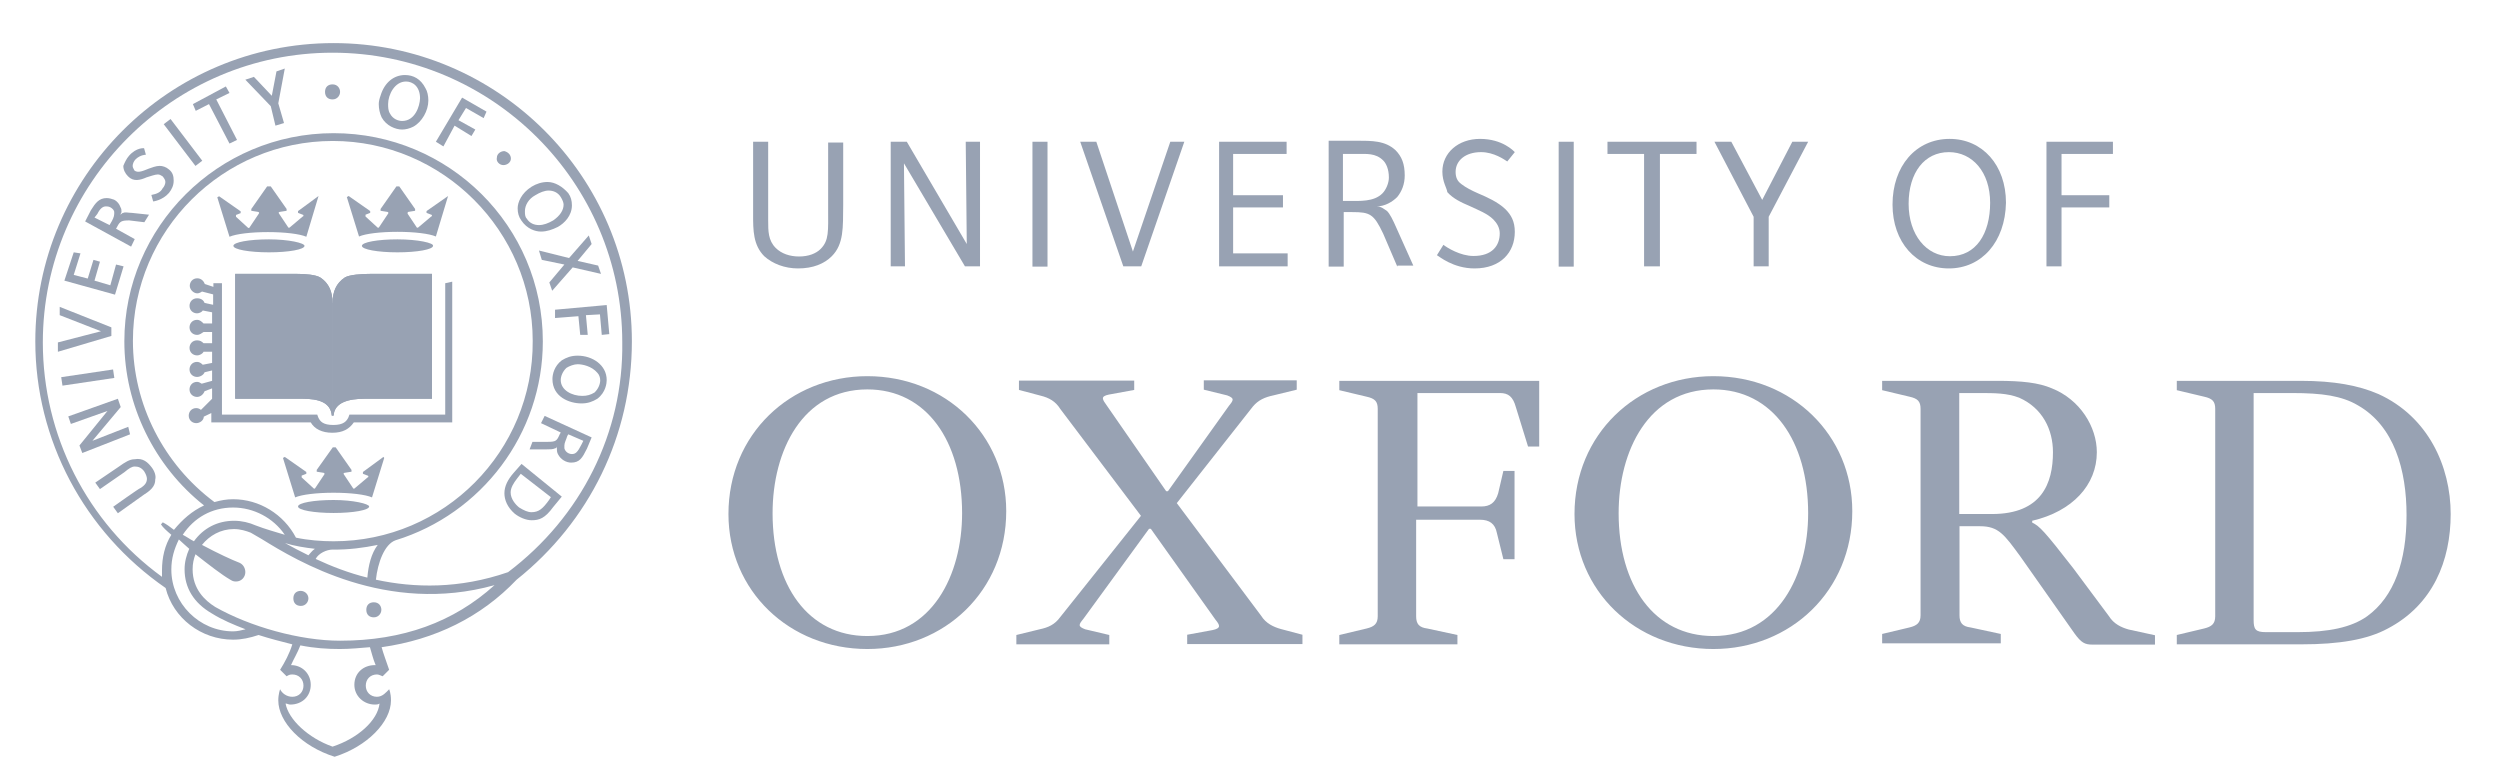 <?xml version="1.0" encoding="UTF-8"?>
<!-- Generator: Adobe Illustrator 27.3.1, SVG Export Plug-In . SVG Version: 6.00 Build 0)  -->
<svg xmlns="http://www.w3.org/2000/svg" xmlns:xlink="http://www.w3.org/1999/xlink" version="1.1" id="Layer_1" x="0px" y="0px" viewBox="0 0 963 300" style="enable-background:new 0 0 963 300;" xml:space="preserve">
<style type="text/css">
	.st0{fill:#98A2B3;}
</style>
<g>
	<g>
		<path class="st0" d="M128.1,116.7c0-4.3-1.4-7.6-4.7-9.8c-1.8-1.1-5.8-1.4-9-1.4H90.6v48.1h26c6.1,0,10.8,1.4,11.2,6.5h0.4V116.7z    "></path>
		<path class="st0" d="M128.1,116.7c0-4.3-1.4-7.6-4.7-9.8c-1.8-1.1-5.8-1.4-9-1.4H90.6v48.1h26c6.1,0,10.8,1.4,11.2,6.5h0.4V116.7z    "></path>
	</g>
	<g>
		<path class="st0" d="M128.1,116.7c0-4.3,1.4-7.6,4.7-9.8c1.8-1.1,6.5-1.4,9.8-1.4h23.8v48.1h-26c-6.1,0-11.6,1.4-11.9,6.5h-0.4    V116.7z"></path>
		<path class="st0" d="M128.1,116.7c0-4.3,1.4-7.6,4.7-9.8c1.8-1.1,6.5-1.4,9.8-1.4h23.8v48.1h-26c-6.1,0-11.6,1.4-11.9,6.5h-0.4    V116.7z"></path>
	</g>
	<path class="st0" d="M171.5,109.1v50.6h-36.9l-0.4,1.1c-0.7,1.4-1.8,2.9-5.8,2.9c-4,0-5.1-1.4-5.8-2.9l-0.4-1.1H85.5v-50.6h-3.3   v1.4l-3.3-1.1c-0.4-1.1-1.4-2.2-2.9-2.2c-1.8,0-2.9,1.4-2.9,2.9c0,1.4,1.4,2.9,2.9,2.9c0.7,0,1.4-0.4,1.8-0.7l4.3,1.1v4l-3.3-0.7   c-0.4-1.1-1.4-1.8-2.9-1.8c-1.8,0-2.9,1.4-2.9,2.9c0,1.8,1.4,2.9,2.9,2.9c0.7,0,1.8-0.4,2.2-1.1l3.6,0.7v4.3h-3.3   c-0.7-0.7-1.4-1.4-2.5-1.4c-1.8,0-2.9,1.4-2.9,2.9c0,1.8,1.4,2.9,2.9,2.9c1.1,0,1.8-0.7,2.5-1.1h3.3v4.3h-3.3   c-0.7-0.7-1.4-1.1-2.5-1.1c-1.8,0-2.9,1.4-2.9,2.9c0,1.8,1.4,2.9,2.9,2.9c1.1,0,2.2-0.7,2.5-1.4h3.3v4.3l-3.6,0.7   c-0.7-0.7-1.4-1.1-2.2-1.1c-1.8,0-2.9,1.4-2.9,2.9c0,1.8,1.4,2.9,2.9,2.9c1.1,0,2.5-0.7,2.9-1.8l2.9-0.7v4l-4,1.1   c-0.7-0.4-1.1-0.7-1.8-0.7c-1.8,0-2.9,1.4-2.9,2.9c0,1.8,1.4,2.9,2.9,2.9c1.4,0,2.5-1.1,2.9-2.2l2.9-1.1v4l-4.3,4.3   c-0.4-0.4-1.1-0.7-1.8-0.7c-1.8,0-2.9,1.4-2.9,2.9c0,1.8,1.4,2.9,2.9,2.9c1.4,0,2.9-1.1,2.9-2.5l2.9-1.4v3.6h38.3   c1.4,2.5,4.3,4,8.3,4c4,0,6.5-1.4,8.3-4h37.9v-54.2L171.5,109.1L171.5,109.1z"></path>
	<path class="st0" d="M103.6,92.2c-7.6,0-13.7,1.1-13.7,2.5c0,1.4,6.1,2.5,13.7,2.5s13.7-1.1,13.7-2.5   C117.3,93.6,111.2,92.2,103.6,92.2z"></path>
	<path class="st0" d="M122.7,75.5l-7.9,5.8V82l1.8,0.7c0.4,0,0.4,0.7,0,0.7l-5.1,4.3h-0.4l-3.6-5.4c-0.4-0.4,0-0.7,0.4-0.7l2.5-0.4   v-0.7l-6.1-8.7h-1.4l-6.1,8.7v0.7l2.5,0.4c0.4,0,0.7,0.4,0.4,0.7L96,87.8h-0.4l-4.7-4.3c0,0,0-0.4,0-0.7l1.8-0.7v-0.7l-8.3-5.8   l-0.7,0.4l4.7,15.2c2.5-1.1,8.3-1.8,14.8-1.8c6.5,0,12.3,0.7,14.8,1.8L122.7,75.5L122.7,75.5z"></path>
	<path class="st0" d="M128.5,192.6c-7.6,0-13.7,1.1-13.7,2.5c0,1.4,6.1,2.5,13.7,2.5c7.6,0,13.7-1.1,13.7-2.5   C142.2,194.1,136.1,192.6,128.5,192.6z"></path>
	<path class="st0" d="M147.7,176l-7.9,5.8v0.7l1.8,0.7c0.4,0,0.4,0.7,0,0.7l-5.1,4.3h-0.4l-3.6-5.4c-0.4-0.4,0-0.7,0.4-0.7l2.5-0.4   V181l-6.1-8.7h-1.1L122,181v0.7l2.5,0.4c0.4,0,0.7,0.4,0.4,0.7l-3.6,5.4h-0.4l-4.7-4.3v-0.7l1.8-0.7v-0.7l-8.3-5.8l-0.7,0.4   l4.7,15.2c2.5-1.1,8.3-1.8,14.8-1.8c6.5,0,12.3,0.7,14.8,1.8l4.7-15.2L147.7,176z"></path>
	<path class="st0" d="M153.1,92.2c-7.6,0-13.7,1.1-13.7,2.5c0,1.4,6.1,2.5,13.7,2.5s13.7-1.1,13.7-2.5   C167.2,93.6,161,92.2,153.1,92.2z"></path>
	<path class="st0" d="M172.6,75.5l-8.3,5.8V82l1.8,0.7c0.4,0,0.4,0.7,0,0.7l-5.1,4.3h-0.4l-3.6-5.4c0-0.4,0-0.7,0.4-0.7l2.5-0.4   v-0.7l-6.1-8.7h-1.1l-6.1,8.7v0.7l2.5,0.4c0.4,0,0.7,0.4,0.4,0.7l-3.6,5.4h-0.4l-4.7-4.3c0,0,0-0.4,0-0.7l1.8-0.7v-0.7l-8.3-5.8   l-0.7,0.4l4.7,15.2c2.5-1.1,8.3-1.8,14.8-1.8c6.5,0,12.3,0.7,14.8,1.8L172.6,75.5L172.6,75.5z"></path>
	<path class="st0" d="M97.1,113.5c1.1,0,2.5,0.4,2.9,1.1c0.7,0.4,1.1,1.1,1.1,2.2c0,2.5-1.8,3.6-4.3,3.6h-2.9V120   c0.7,0,0.7,0,0.7-1.1v-3.6c0-1.1,0-1.1-0.7-1.1v-0.4L97.1,113.5L97.1,113.5z M96.7,118.5c0,1.1,0.4,1.1,0.7,1.1   c1.1,0,1.8-1.1,1.8-2.9c0-2.2-1.1-2.9-2.2-2.9c-0.4,0-0.4,0-0.4,0s0,0.4,0,0.7C96.7,114.6,96.7,118.5,96.7,118.5z"></path>
	<path class="st0" d="M109.4,116.7c0,2.2-1.4,3.6-3.6,3.6c-2.2,0-3.6-1.4-3.6-3.6c0-1.8,1.1-3.6,3.6-3.6   C107.9,113.1,109.4,114.6,109.4,116.7z M104.3,116.4c0,1.8,0.7,3.3,1.8,3.3c1.1,0,1.4-0.7,1.4-2.9s-0.7-3.3-1.8-3.3   C105,113.5,104.3,114.6,104.3,116.4z"></path>
	<path class="st0" d="M118.8,113.5v0.4c-0.7,0-0.7,0-0.7,1.1v3.6c0,1.1,0,1.1,0.7,1.1v0.4h-3.3v-0.4c0.7,0,0.7,0,0.7-1.1v-3.6l0,0   l-2.2,5.4h-0.4l-1.8-4.7l0,0v2.5c0,1.1,0,1.4,0,1.8c0,0.4,0.4,0.7,1.1,0.7v0.4h-2.5v-0.4c0.7,0,0.7,0,0.7-0.7c0-0.4,0-0.7,0-1.8   V116c0-1.4,0-1.4-0.7-1.4v-0.4h2.5l1.8,4.3l1.8-4.3L118.8,113.5L118.8,113.5z"></path>
	<path class="st0" d="M122,118.5c0,1.1,0,1.1,0.7,1.1v0.4h-3.6v-0.4c0.7,0,0.7,0,0.7-1.1v-3.6c0-1.1,0-1.1-0.7-1.1v-0.4h3.6v0.4   c-0.7,0-0.7,0-0.7,1.1V118.5z"></path>
	<path class="st0" d="M105,133h-1.1l-4-5.1l0,0v1.8c0,1.1,0,1.8,0,2.2s0.4,0.7,1.1,0.7v0.4h-2.5v-0.4c0.4,0,0.7,0,0.7-0.7   c0-0.4,0-1.1,0-2.2v-1.8c0-0.7,0-1.1-0.4-1.1c0-0.4-0.4-0.4-0.7-0.4v-0.4h2.5l3.6,4.3l0,0V129c0-1.1,0-1.8,0-2.2s-0.4-0.7-1.1-0.7   v-0.4h2.5v0.4c-0.7,0-0.7,0-0.7,0.7c0,0.4,0,1.1,0,2.2L105,133L105,133z"></path>
	<path class="st0" d="M109.4,133c-0.7-1.8-1.8-4.3-2.2-5.4c-0.4-0.7-0.7-1.1-1.1-1.1v-0.4h3.6v0.4h-0.4c-0.4,0-0.4,0-0.4,0.7   s1.1,2.5,1.4,3.6c0.4-0.7,1.1-2.9,1.1-3.6c0.4-0.7,0-0.7-0.4-0.7h-0.4v-0.4h2.5v0.4c-0.7,0-0.7,0-1.1,1.1c0,0-1.4,3.3-2.2,5.4   H109.4L109.4,133z"></path>
	<path class="st0" d="M114.1,130.8c0.4,0.7,0.7,1.8,1.8,1.8c0.7,0,1.1-0.4,1.1-1.1s-0.4-1.1-1.1-1.1l0,0c-0.7-0.4-1.8-1.1-1.8-2.2   c0-1.1,0.7-2.2,2.5-2.2c0.4,0,0.7,0,1.1,0c0.4,0,0.4,0,0.7,0c0,0.4,0,1.1,0.4,1.8h-0.4c-0.4-0.7-0.7-1.4-1.4-1.4   c-0.7,0-1.1,0.4-1.1,1.1s0.4,0.7,1.1,1.1h0.4c1.1,0.4,1.8,1.1,1.8,2.2s-1.1,2.2-2.5,2.2c-0.4,0-0.7,0-1.1,0c-0.4,0-0.7,0-0.7-0.4   C114.1,131.9,114.1,131.5,114.1,130.8L114.1,130.8z"></path>
	<path class="st0" d="M100.3,143.8c0,1.1,0,1.1,0.7,1.1v0.4h-3.6v-0.4c0.7,0,0.7,0,0.7-1.1v-3.6c0-1.1,0-1.1-0.7-1.1v-0.4h3.6v0.4   c-0.7,0-0.7,0-0.7,1.1V143.8z"></path>
	<path class="st0" d="M104.3,143.8c0,0.7,0,0.7,0.4,1.1c0,0,0.4,0,0.7,0s0.7,0,1.1-0.4c0,0,0.4-0.4,0.7-1.1h0.4   c0,0.4-0.4,1.4-0.4,1.8h-5.4v-0.4c0.7,0,0.7,0,0.7-1.1v-3.6c0-1.1,0-1.1-0.7-1.1v-0.7h3.6v0.4c-0.7,0-0.7,0-0.7,1.1L104.3,143.8   L104.3,143.8z"></path>
	<path class="st0" d="M110.4,143.8c0,0.7,0,0.7,0.4,1.1c0,0,0.4,0,0.7,0c0.4,0,0.7,0,1.1-0.4c0,0,0.4-0.4,0.7-1.1h0.4   c0,0.4-0.4,1.4-0.4,1.8h-5.1v-0.4c0.7,0,0.7,0,0.7-1.1v-3.6c0-1.1,0-1.1-0.7-1.1v-0.7h3.6v0.4c-0.7,0-0.7,0-0.7,1.1v4H110.4z"></path>
	<path class="st0" d="M115.5,145.6c-0.7-1.8-1.8-4.3-2.2-5.4c-0.4-0.7-0.7-1.1-1.1-1.1v-0.4h3.6v0.4h-0.4c-0.4,0-0.4,0-0.4,0.7   s1.1,2.5,1.4,3.6c0.4-0.7,1.1-2.9,1.1-3.6c0.4-0.7,0-0.7-0.4-0.7h-0.4v-0.4h2.5v0.4c-0.7,0-0.7,0-1.1,1.1c0,0-1.4,3.3-2.2,5.4   H115.5L115.5,145.6z"></path>
	<path class="st0" d="M142.6,113.5v0.4c-0.7,0-0.7,0-0.7,1.1v3.6c0,1.1,0,1.1,0.7,1.1v0.4h-3.3v-0.4c0.7,0,0.7,0,0.7-1.1v-3.6l0,0   l-2.2,5.4h-0.7l-1.8-4.7l0,0v2.5c0,1.1,0,1.4,0,1.8c0,0.4,0.4,0.7,1.1,0.7v0.4h-2.5v-0.4c0.7,0,0.7,0,0.7-0.7c0-0.4,0-0.7,0-1.8   V116c0-1.4,0-1.4-0.7-1.4v-0.4h2.5l1.8,4.3l1.8-4.3L142.6,113.5L142.6,113.5z"></path>
	<path class="st0" d="M146.2,118.5c0,1.1,0,1.1,0.7,1.1v0.4h-3.6v-0.4c0.7,0,0.7,0,0.7-1.1v-3.6c0-1.1,0-1.1-0.7-1.1v-0.4h3.6v0.4   c-0.7,0-0.7,0-0.7,1.1V118.5z"></path>
	<path class="st0" d="M153.8,120.3h-1.1l-4-5.1l0,0v1.8c0,1.1,0,1.8,0,2.2c0,0.4,0.4,0.7,1.1,0.7v0.4h-2.5V120c0.4,0,0.7,0,0.7-0.7   c0-0.4,0-0.7,0-2.2v-1.8c0-0.7,0-1.1-0.4-1.1c0-0.4-0.4-0.4-0.7-0.4v-0.4h2.9l3.6,4.3l0,0v-1.4c0-1.1,0-1.8,0-2.2   c0-0.4-0.4-0.7-1.1-0.7v-0.4h2.5v0.4c-0.7,0-0.7,0-0.7,0.7c0,0.4,0,1.1,0,2.2L153.8,120.3L153.8,120.3z"></path>
	<path class="st0" d="M158.5,119.6L158.5,119.6c0.7,0,0.7,0,0.7-0.7l-0.4-1.1h-1.8l-0.4,1.1c0,0.4,0,0.7,0.4,0.7h0v0.4h-2.5v-0.4   c0.7,0,0.7,0,1.1-1.1l2.2-5.4h0.7l0.7,1.8c0.4,1.1,1.1,2.5,1.1,3.6c0.4,1.1,0.7,1.1,1.1,1.1v0.4h-3.3L158.5,119.6L158.5,119.6z    M157.1,117.5h1.4l-0.7-2.2l0,0L157.1,117.5z"></path>
	<path class="st0" d="M142.6,131.2c0,1.1,0,1.1,1.1,1.1v0.4h-3.6v-0.4c0.7,0,1.1,0,1.1-1.1v-4.7l0,0c-0.7,0-1.1,0-1.1,0.4   c0,0-0.4,0.4-0.4,1.1h-0.4c0-0.7,0-1.8,0-2.2H139c0,0.4,0.4,0.4,0.7,0.4h4.3c0.4,0,0.4,0,0.7-0.4h0.4c0,0.4,0,1.4,0,2.2h-0.4   c0-0.7-0.4-1.1-0.4-1.1s-0.7-0.4-1.1-0.4h-0.7V131.2z"></path>
	<path class="st0" d="M148,131.2c0,1.1,0,1.1,0.7,1.1v0.4h-3.6v-0.4c0.7,0,0.7,0,0.7-1.1v-3.6c0-1.1,0-1.1-0.7-1.1v-0.4h3.6v0.4   c-0.7,0-0.7,0-0.7,1.1V131.2z"></path>
	<path class="st0" d="M157.1,129.4c0,2.2-1.4,3.6-3.6,3.6c-2.2,0-3.6-1.4-3.6-3.6c0-1.8,1.1-3.6,3.6-3.6   C155.6,125.8,157.1,127.2,157.1,129.4z M152,129c0,1.8,0.7,3.3,1.8,3.3s1.4-0.7,1.4-2.9c0-2.2-0.7-3.3-1.8-3.3   C152.4,126.5,152,127.2,152,129z"></path>
	<path class="st0" d="M145.9,138.8v0.4c-0.7,0-0.7,0-0.7,1.1v3.6c0,1.1,0,1.1,0.7,1.1v0.4h-3.3v-0.4c0.7,0,0.7,0,0.7-1.1v-3.6l0,0   l-2.2,5.4h-0.7l-1.8-4.7l0,0v2.5c0,1.1,0,1.4,0,1.8s0.4,0.7,1.1,0.7v0.4h-2.5V146c0.7,0,0.7,0,0.7-0.7c0-0.4,0-0.7,0-1.8v-2.2   c0-1.4,0-1.4-0.7-1.4v-0.7h2.5l1.8,4.3l1.8-4.3h2.5V138.8z"></path>
	<path class="st0" d="M147.3,140.2c0-1.1,0-1.1-0.7-1.1v-0.4h5.1c0,0,0,1.1,0,1.8h-0.4c0-0.7-0.4-0.7-0.4-1.1c0,0-0.7-0.4-1.1-0.4   l0,0c-0.4,0-0.4,0-0.4,0.4v2.2h0.4c1.1,0,1.1,0,1.1-0.7h0.4v2.5h-0.4c0-1.1,0-1.1-1.1-1.1h-0.7v1.8c0,0.7,0,0.7,0.4,1.1   c0,0,0.4,0,0.7,0c0.4,0,0.7,0,1.1-0.4c0,0,0.4-0.7,0.7-1.1h0.4c0,0.7-0.4,1.8-0.4,1.8h-5.4v-0.4c0.7,0,0.7,0,0.7-1.1V140.2   L147.3,140.2z"></path>
	<path class="st0" d="M156,145.3L156,145.3c0.7,0,0.7,0,0.7-0.7l-0.4-1.1h-1.8l-0.4,1.1c0,0.4,0,0.7,0.4,0.7h0.4v0.4h-2.5v-0.4   c0.7,0,0.7,0,1.1-1.1l2.2-5.4h0.7l0.7,1.8c0.4,1.1,1.1,2.5,1.1,3.6c0.4,1.1,0.7,1.1,1.1,1.1v0.4L156,145.3L156,145.3z M154.5,142.7   h1.4l-0.7-2.2l0,0L154.5,142.7z"></path>
	<path class="st0" d="M118.8,230.5c0,1.4-1.1,2.9-2.9,2.9c-1.8,0-2.9-1.1-2.9-2.9c0-1.8,1.1-2.9,2.9-2.9   C117.7,227.7,118.8,229.1,118.8,230.5z"></path>
	<path class="st0" d="M146.9,234.9c0,1.4-1.1,2.9-2.9,2.9c-1.8,0-2.9-1.1-2.9-2.9c0-1.8,1.1-2.9,2.9-2.9   C145.9,232,146.9,233.4,146.9,234.9z"></path>
	<path class="st0" d="M131,35.4c0,1.4-1.1,2.9-2.9,2.9c-1.8,0-2.9-1.1-2.9-2.9s1.1-2.9,2.9-2.9C130,32.5,131,34,131,35.4z"></path>
	<path class="st0" d="M196.8,61.1c0,1.4-1.4,2.5-2.9,2.5s-2.9-1.4-2.5-2.9c0-1.4,1.4-2.5,2.9-2.5C195.7,58.6,196.8,59.6,196.8,61.1z   "></path>
	<path class="st0" d="M58.4,180c1.1,1.4,1.8,3.3,1.4,4.7c0,1.8-0.7,3.6-4.3,5.8l-10.1,7.2l-1.8-2.5c0,0,10.1-7.2,10.5-7.2   c1.8-1.1,2.5-2.2,2.5-3.6c0-0.7-0.4-1.8-1.1-2.9c-1.1-1.4-2.2-1.8-3.6-1.8c-1.1,0-2.2,0.7-4,2.2l-9.4,6.5l-1.8-2.5l9-6.1   c2.5-1.8,4.3-2.9,6.1-2.9C55.2,176.3,57,178.2,58.4,180z"></path>
	<polygon class="st0" points="26.3,160.4 45.4,153.6 46.5,156.8 35.6,169.8 49.4,164.4 50.1,167.3 31.7,174.5 30.6,171.6    41.4,158.3 27.3,163.3  "></polygon>
	
		<rect x="23.7" y="143.8" transform="matrix(0.989 -0.147 0.147 0.989 -20.999 6.552)" class="st0" width="20.2" height="3.3"></rect>
	<polygon class="st0" points="23,121.4 23,118.2 42.9,126.1 42.9,129.4 22.3,135.5 22.3,131.9 38.9,127.6  "></polygon>
	<path class="st0" d="M41.1,76.3c-2.9,0-4.3,1.8-6.1,4.7l-2.2,4.3L50.5,95l1.4-2.9l-7.2-4l0.4-0.7c1.1-2.2,1.8-2.5,4.7-2.5l5.8,0.7   l1.8-2.9L50.8,82c-1.4,0-2.5-0.4-3.3,0c-0.4,0-0.7,0.4-1.1,0.7c0-0.4,0.4-0.7,0.4-1.1c0-0.7,0-1.1-0.4-1.8   c-0.4-1.1-1.1-2.2-2.5-2.9C42.9,76.6,42.2,76.3,41.1,76.3z M37.5,82.4c1.1-2.2,2.2-2.9,3.3-2.9c0.4,0,1.1,0,1.8,0.4   c0.7,0.4,1.4,1.1,1.4,1.8c0,0.4,0,0.7,0,0.7c0,1.1-0.7,2.5-1.4,3.6l-0.4,0.7l-5.8-2.9L37.5,82.4z"></path>
	
		<rect x="68.9" y="44.8" transform="matrix(0.796 -0.605 0.605 0.796 -18.884 53.859)" class="st0" width="3.3" height="20.2"></rect>
	<polygon class="st0" points="74.3,40.1 87,33.3 88.4,35.8 83.3,38.3 91.3,53.9 88.4,55.3 80.5,40.1 75.4,42.7  "></polygon>
	<polygon class="st0" points="106.5,27.5 109.7,26.4 107.2,39.8 109.4,47.4 106.1,48.4 104.3,40.9 94.5,30.7 97.8,29.6 104.7,36.9     "></polygon>
	<polygon class="st0" points="167.9,54.6 178,37.6 187.4,43 186.3,45.5 179.5,41.6 176.6,46.3 183.1,49.9 181.6,52.4 175.1,48.4    170.8,56.4  "></polygon>
	<polygon class="st0" points="219.2,99.4 226.8,90.7 227.9,94 222.5,100.5 230.4,102.3 231.5,105.5 220.6,103 212.7,112    211.6,108.8 217.4,101.9 208.7,100.1 207.6,96.5  "></polygon>
	<polygon class="st0" points="213.8,119.3 233.7,117.5 234.7,128.7 231.8,129 231.1,121.1 225.7,121.4 226.4,129 223.5,129    222.8,121.8 213.8,122.5  "></polygon>
	<path class="st0" d="M222.5,137c-2.5,0-4.3,0.7-6.1,1.8c-2.9,2.2-3.6,5.4-3.6,7.2c0,6.9,6.5,9.4,11.2,9.4c2.5,0,4.3-0.7,6.1-1.8   c3.3-2.5,3.6-6.1,3.6-7.2C233.7,140.6,228.2,137,222.5,137z M224.3,152.5c-4,0-8.3-2.2-8.3-6.1c0-1.4,0.7-3.3,2.2-4.7   c1.1-0.7,2.9-1.4,4.3-1.4c1.8,0,5.4,0.7,7.6,3.3c0.7,0.7,1.1,1.8,1.1,2.9c0,1.4-0.7,3.3-2.2,4.7   C227.5,152.1,226.1,152.5,224.3,152.5z"></path>
	<path class="st0" d="M210.9,70.1c-2.2,0-4.3,0.7-6.1,1.8c-4,2.5-5.4,6.1-5.4,8.3c0,1.8,0.4,3.3,1.4,4.7c2.2,3.3,5.4,4.3,7.6,4.3   c2.2,0,4.3-0.7,6.5-1.8c2.5-1.4,5.4-4.3,5.4-8.3c0-1.8-0.4-3.3-1.4-4.7C216.7,71.9,213.8,70.1,210.9,70.1z M207.6,86.7   c-1.8,0-3.6-0.7-4.7-2.5c-0.7-0.7-0.7-1.8-0.7-2.9c0-2.2,1.4-4.7,4-6.1c1.8-1.1,3.6-1.8,5.1-1.8c1.8,0,3.6,0.7,4.7,2.5   c0.7,1.1,1.1,2.2,1.1,2.9c0,2.2-1.4,4.3-4,6.1C211.2,86,209.4,86.7,207.6,86.7z"></path>
	<path class="st0" d="M156,28.9c-4.3,0-7.9,2.9-9.4,7.9c-0.4,1.1-0.7,2.2-0.7,3.3c0,1.8,0.4,3.6,1.1,5.1c1.8,3.3,5.4,4.7,7.9,4.7   c1.4,0,2.9-0.4,4.3-1.1c3.3-1.8,5.8-6.1,5.8-10.1c0-1.8-0.4-3.6-1.1-4.7C162.1,30.4,159.2,28.9,156,28.9z M154.9,46.6   c-1.4,0-3.6-0.7-4.7-2.9c-0.7-1.1-0.7-2.5-0.7-3.6c0-3.6,2.5-8.7,6.9-8.7c2.5,0,5.4,1.8,5.4,6.5C161.7,40.9,159.9,46.6,154.9,46.6z   "></path>
	<polygon class="st0" points="44.7,101.9 47.6,102.6 44.3,113.5 24.8,108.1 28.4,97.2 31,97.6 28.4,105.9 33.8,107.3 36,100.1    38.5,100.8 36.4,108.1 42.5,109.9  "></polygon>
	<path class="st0" d="M49.7,60c2.9-3.3,5.8-2.9,5.8-2.9l0.7,2.5c0,0-2.2,0-4,1.8c-0.7,0.7-1.1,1.8-1.1,2.5c0,0.7,0.4,1.1,0.7,1.8   c1.4,1.1,3.6,0,5.4-0.7c1.1-0.4,2.9-1.1,4.3-1.1c1.1,0,2.5,0.4,3.6,1.4c1.4,1.1,1.8,2.5,1.8,4.3s-0.7,3.3-1.8,4.7   c-2.5,2.9-6.1,3.3-6.1,3.3l-0.7-2.5c2.2-0.4,3.6-1.1,4.3-2.5c0.7-0.7,1.1-1.8,1.1-2.5c0-0.7-0.4-1.4-1.1-2.2   c-0.7-0.4-1.1-0.7-1.8-0.7c-1.1,0-2.9,0.7-4.3,1.1c-2.5,1.1-5.1,1.8-7.2-0.4c-1.1-1.1-1.8-2.5-1.8-4C47.9,62.9,48.7,61.1,49.7,60z"></path>
	<path class="st0" d="M208.4,163l7.6,3.6l-0.4,0.7c-1.1,2.5-1.4,2.9-4.7,2.9h-5.8l-1.1,2.9h6.5c1.4,0,2.5,0,3.3-0.4   c0.4,0,0.7-0.4,0.7-0.7c0,0,0,0.4,0,0.7c0,0.7,0,1.4,0.4,2.2c1.1,2.2,3.3,3.3,5.1,3.3c3.3,0,4.3-1.8,6.1-5.4l1.8-4.3l-18.1-8.3   L208.4,163z M220.3,174.9c-1.1,0-2.5-0.7-2.9-2.2c0-0.4,0-0.7,0-1.1c0-1.1,0.7-2.2,1.1-3.6l0.4-0.7l5.8,2.5l-0.7,1.4   C222.5,174.2,221.7,174.9,220.3,174.9z"></path>
	<path class="st0" d="M197.9,182.1c-2.2,2.5-3.6,5.1-3.6,7.9c0,2.5,1.1,5.4,4,7.9c1.8,1.4,4.3,2.5,6.5,2.5c2.9,0,5.1-0.7,8.3-5.1   l3.3-4l-15.5-12.6L197.9,182.1z M204.7,197.3c-1.4,0-2.9-0.7-4.7-1.8c-1.4-1.1-3.3-3.3-3.3-5.8c0-1.8,1.1-3.6,2.5-5.4l1.4-1.8   l11.6,9l-0.7,1.1C209.1,195.9,207.6,197.3,204.7,197.3z"></path>
	<path class="st0" d="M243.4,131.5c0-63.6-51.7-114.9-114.9-114.9c-63.6,0-114.9,51.7-114.9,114.9c0,37.9,18.8,73.3,50.2,95   c2.9,11.6,13.7,19.9,26,19.9c3.3,0,6.5-0.7,9.8-1.8c4.3,1.4,8.7,2.5,13,3.6c-1.1,3.6-2.9,6.9-4.7,9.8l0,0l0,0l2.5,2.5   c0.7-0.4,1.1-0.7,2.2-0.7c2.5,0,4.3,1.8,4.3,4.3s-1.8,4.3-4.3,4.3c-2.2,0-4-1.4-4.7-2.9c0,0-0.7,1.8-0.7,4.3   c0,8.3,9,17.7,21.7,21.7c12.6-4,21.7-13.4,21.7-21.7c0-2.9-0.7-4.3-0.7-4.3c-1.1,1.1-2.5,2.9-4.7,2.9c-2.5,0-4.3-1.8-4.3-4.3   s1.8-4.3,4.3-4.3c0.7,0,1.4,0.4,2.2,0.7l2.5-2.5l0,0c-1.1-3.3-2.2-6.1-2.9-8.7c20.6-2.9,38.3-11.6,52-26l0,0   C227.1,200.9,243.4,167.7,243.4,131.5z M89.8,243.2c-13,0-23.8-10.8-23.8-23.8c0-4.3,1.1-7.9,2.9-11.6c1.1,1.1,2.5,2.2,4,3.6   c-1.1,2.5-1.8,5.1-1.8,7.9c0,7.2,3.6,13,10.5,17c4,2.5,8.3,4.3,13,6.1C93.1,242.8,91.3,243.2,89.8,243.2z M128.5,208.5   c-4.7,0-9.8-0.4-14.5-1.4c-4.7-9-14.1-14.8-24.2-14.8c-2.5,0-4.7,0.4-7.2,1.1c-19.5-14.5-31.4-37.6-31.4-62.1c0-42.6,34.7-77,77-77   s77,34.7,77,77C205.5,173.8,171.1,208.5,128.5,208.5z M145.5,209.9c-2.5,3.3-3.6,7.9-4,12.6c-7.2-1.8-13.7-4.3-19.9-7.2   c1.1-2.2,4.3-3.6,6.5-3.6C134.3,211.8,140.1,211,145.5,209.9z M121.3,211.4c-1.1,0.7-1.8,1.8-2.5,2.5c-2.9-1.4-6.5-3.3-9-4.7   C113.3,210.3,117.7,211,121.3,211.4z M89.8,195.5c7.9,0,15.5,4,19.9,10.5c-3.6-1.1-7.6-2.2-11.2-3.6l0,0l0,0   c-2.5-1.1-5.4-1.8-8.3-1.8c-6.5,0-11.9,2.9-15.5,7.9c-1.4-0.7-2.9-1.8-4.3-2.5C74.7,199.5,81.5,195.5,89.8,195.5z M144.4,256.2   c-4.3,0-7.9,2.9-7.9,7.6c0,4.3,3.6,7.6,7.9,7.6c0.7,0,1.1,0,1.8-0.4c-0.7,6.5-8.3,13.4-18.1,16.6c-9.4-3.3-17-10.5-18.1-16.6   c0.7,0,1.1,0.4,1.8,0.4c4.7,0,7.9-3.3,7.9-7.6c0-4.3-3.3-7.6-7.6-7.6c1.1-2.5,2.5-4.7,3.6-7.6c5.4,1.1,10.5,1.4,15.2,1.4   c4,0,7.9-0.4,11.6-0.7c0.7,2.2,1.1,4.3,2.2,6.9C144.8,256.2,144.4,256.2,144.4,256.2z M131,246.8c-15.5,0-34.7-5.4-48.1-13   c-4-2.5-8.7-6.9-8.7-14.5c0-2.2,0.4-4,1.1-5.8c5.1,4,10.1,7.9,13.4,9.8c0.7,0.4,1.1,0.7,2.2,0.7c2.2,0,3.6-1.8,3.6-3.6   c0-1.4-0.7-2.9-2.2-3.6c-2.9-1.1-8.3-3.6-14.5-6.9c2.9-3.6,7.2-6.1,12.3-6.1c2.5,0,4.7,0.7,6.5,1.4l4.3,2.5   c13.4,8.3,48.1,29.3,89.6,17.7C174.8,239.6,155.2,246.8,131,246.8z M195.7,220.4c-18.8,6.5-36.1,6.1-50.9,2.9   c0.7-6.5,3.3-13.7,7.6-15.2c32.9-10.1,56.7-40.8,56.7-76.6c0-44.4-36.1-80.2-80.6-80.2s-80.6,36.1-80.6,80.2   c0,24.6,11.6,48.1,30.7,63.2c-4.7,2.2-8.3,5.4-11.6,9.4c-1.4-1.1-2.9-2.2-4.3-2.9L62,202c0.7,1.1,2.2,2.5,4,4   c-2.5,4-3.6,8.7-3.6,13.7c0,0.7,0,1.4,0,2.5c-28.9-21-45.9-54.6-45.9-90.3c0-61.4,50.2-111.6,111.6-111.6s111.6,49.9,111.6,111.6   C240.2,166.6,223.9,199.1,195.7,220.4z"></path>
	<path class="st0" d="M387.6,196.9c0,30.7-23.8,53.1-53.5,53.1c-30,0-53.5-22.4-53.5-52c0-30.7,23.8-53.1,53.5-53.1   C364.4,144.9,387.6,167.7,387.6,196.9z M370.6,197.7c0-27.8-13.7-47.7-36.5-47.7c-24.9,0-36.5,23.5-36.5,47.7   c0,27.8,13.7,47.3,36.5,47.3C359,245,370.6,221.5,370.6,197.7z"></path>
	<path class="st0" d="M713.5,196.9c0,30.7-23.8,53.1-53.5,53.1c-30,0-53.5-22.4-53.5-52c0-30.7,23.8-53.1,53.5-53.1   C690.4,144.9,713.5,167.7,713.5,196.9z M696.5,197.7c0-27.8-13.7-47.7-36.5-47.7c-24.9,0-36.5,23.5-36.5,47.7   c0,27.8,13.7,47.3,36.5,47.3C684.9,245,696.5,221.5,696.5,197.7z"></path>
	<path class="st0" d="M754.7,198h12.6c19.2,0,23.5-11.9,23.5-23.8c0-8.7-4-17-13-21c-4.7-1.8-9.4-1.8-15.5-1.8h-7.6L754.7,198   L754.7,198z M778.2,214.3c-6.1-8.3-8.3-11.6-15.5-11.6h-7.9V237c0,2.9,1.1,4.3,4.3,4.7l11.6,2.5v3.6H725v-3.6l10.5-2.5   c2.9-0.7,4.3-1.8,4.3-4.7v-79.5c0-2.9-1.1-4-4.3-4.7l-10.5-2.5v-3.6h44.4c9.4,0,15.9,0.7,21,2.9c10.8,4.3,17.3,14.8,17.3,24.6   c0,12.6-9.4,22.8-24.9,26.4v0.7c2.9,1.4,4.7,3.3,15.9,17.7l13.7,18.4c1.8,2.9,4.7,4.3,7.6,5.1l10.1,2.2v3.6H806   c-2.9,0-4.3-0.7-6.9-4.3L778.2,214.3z"></path>
	<path class="st0" d="M579.1,181.4h4.3v34h-4.3l-2.5-10.1c-0.7-3.6-2.9-5.1-6.5-5.1h-24.6v37.2c0,2.9,1.1,4.3,4.3,4.7l11.6,2.5v3.6   h-45.5v-3.6l10.5-2.5c2.9-0.7,4.3-1.8,4.3-4.7v-79.9c0-2.9-1.1-4-4.3-4.7l-10.5-2.5v-3.6h77V172h-4.3l-4.7-15.2   c-1.1-4-2.9-5.4-6.1-5.4h-31.8v43.7h24.6c3.3,0,5.4-1.4,6.5-5.1L579.1,181.4z"></path>
	<path class="st0" d="M838.5,248.2v-3.6l10.5-2.5c2.9-0.7,4.3-1.8,4.3-4.7v-79.9c0-2.9-1.1-4-4.3-4.7l-10.5-2.5v-3.6h47.7   c13,0,22.4,1.8,30,5.1c19.1,8.7,27.8,27.8,27.8,46.2c0,18.1-6.9,35-24.2,44.1c-7.9,4.3-18.8,6.1-33.2,6.1H838.5L838.5,248.2z    M868.1,151.4v87.4c0,3.6,0.7,4.7,4.7,4.7h12.3c11.9,0,20.6-1.8,26.7-6.1c10.5-7.6,15.2-21.3,15.2-39c0-17.3-4.7-34.3-18.8-42.3   c-6.1-3.6-13.7-4.7-25.3-4.7C882.9,151.4,868.1,151.4,868.1,151.4z"></path>
	<path class="st0" d="M427.3,244.6v3.6h-35.8v-3.6l9-2.2c3.3-0.7,5.8-1.8,7.9-4.7l31.1-39l-31.1-41.2c-1.8-2.9-4.3-4.3-7.6-5.1   l-8.3-2.2v-3.6h44.4v3.6l-9.8,1.8c-3.3,0.7-2.5,1.8-0.7,4.3l22.8,32.9h0.7l23.5-32.9c1.8-2.2,2.2-2.9-0.7-4l-9-2.2v-3.6h35.8v3.6   l-9,2.2c-3.3,0.7-5.8,1.8-7.9,4.3l-29.3,37.2l32.5,43.4c1.8,2.9,4.7,4.3,7.6,5.1l8.3,2.2v3.6h-44.4v-3.6l9.8-1.8   c3.3-0.7,2.9-1.8,1.1-4l-24.9-35h-0.7l-25.3,34.7c-1.8,2.2-2.2,2.9,0.7,4L427.3,244.6z"></path>
	<path class="st0" d="M320.4,98.7c-2.9,2.9-7.2,4.7-13,4.7c-5.1,0-9.8-1.8-13-4.7c-4.3-4.3-4.3-10.1-4.3-15.9V54.6h5.8v30.4   c0,4,0,7.6,2.9,10.5c2.2,2.2,5.4,3.3,9,3.3c3.6,0,6.5-1.1,8.3-2.9c3.3-3.3,2.9-6.9,2.9-15.5V54.9h5.8v24.2   C324.7,87.5,325.1,94,320.4,98.7z"></path>
	<polygon class="st0" points="371.7,102.6 348.2,62.9 348.6,102.6 343.1,102.6 343.1,54.6 349.3,54.6 372.4,94 372,54.6 377.5,54.6    377.5,102.6  "></polygon>
	<rect x="397.7" y="54.6" class="st0" width="5.8" height="48.1"></rect>
	<polygon class="st0" points="439.6,102.6 432.7,102.6 416.1,54.6 422.3,54.6 436.4,96.9 450.8,54.6 456.2,54.6  "></polygon>
	<polygon class="st0" points="469.6,102.6 469.6,54.6 495.6,54.6 495.6,59.3 475,59.3 475,75.2 494.2,75.2 494.2,79.9 475,79.9    475,97.6 496,97.6 496,102.6  "></polygon>
	<path class="st0" d="M532.8,61.8c-2.9-2.9-6.5-2.5-10.1-2.5h-5.4v18.1h1.8c4.7,0,10.1,0.4,13.4-2.9c1.4-1.4,2.5-4,2.5-6.1   C535,65.1,533.9,62.9,532.8,61.8z M538.2,102.6L532.8,90c-3.6-7.6-5.1-8.3-11.9-8.3h-3.3v21h-5.8V54.2h10.5c6.5,0,11.2,0,15.2,3.6   c2.5,2.5,3.6,5.4,3.6,9.8c0,3.3-1.1,6.1-2.9,8.3c-1.8,1.8-4.7,3.6-7.9,3.6c1.8,0,2.9,1.1,4,1.8c1.1,1.1,2.2,3.3,3.6,6.5l6.5,14.5   h-6.1V102.6z"></path>
	<rect x="600.4" y="54.6" class="st0" width="5.8" height="48.1"></rect>
	<polygon class="st0" points="639.4,59.3 639.4,102.6 633.3,102.6 633.3,59.3 619.2,59.3 619.2,54.6 653.5,54.6 653.5,59.3  "></polygon>
	<polygon class="st0" points="681.3,83.5 681.3,102.6 675.5,102.6 675.5,83.5 660.4,54.6 666.9,54.6 678.8,77 690.4,54.6    696.5,54.6  "></polygon>
	<path class="st0" d="M750.7,58.6c-9.4,0-15.5,7.9-15.5,19.9s6.9,20.2,15.9,20.2c10.1,0,15.5-8.7,15.5-20.6S759.7,58.6,750.7,58.6z    M750.7,103.4c-12.6,0-21.7-10.1-21.7-24.6c0-14.8,9-25.3,22-25.3c12.6,0,21.7,10.1,21.7,24.6C772.4,93.2,763.3,103.4,750.7,103.4z   "></path>
	<polygon class="st0" points="794.1,59.3 794.1,75.2 812.5,75.2 812.5,79.9 794.1,79.9 794.1,102.6 788.3,102.6 788.3,54.6    813.9,54.6 813.9,59.3  "></polygon>
	<path class="st0" d="M555.6,66.1c0-7.2,6.1-12.6,14.5-12.6c8.7,0,13,4.7,13.4,5.1l-2.9,3.6c-1.1-0.7-5.1-3.6-10.1-3.6   c-6.1,0-9.8,3.3-9.8,7.6c0,2.2,0.7,3.6,2.2,4.7c1.8,1.4,4,2.5,6.5,3.6c3.3,1.4,7.6,3.3,10.5,6.1c2.2,2.2,3.6,4.7,3.6,8.7   c0,7.9-5.4,14.1-15.5,14.1c-8.3,0-13.7-4.7-14.5-5.1l2.5-4c1.4,1.1,6.5,4.3,11.6,4.3c7.2,0,10.1-4,10.1-8.7c0-2.2-1.1-4-2.5-5.4   c-2.2-2.2-5.8-3.6-9-5.1c-3.3-1.4-6.5-2.9-8.7-5.4C557.4,72.6,555.6,70.1,555.6,66.1z"></path>
</g>
</svg>
